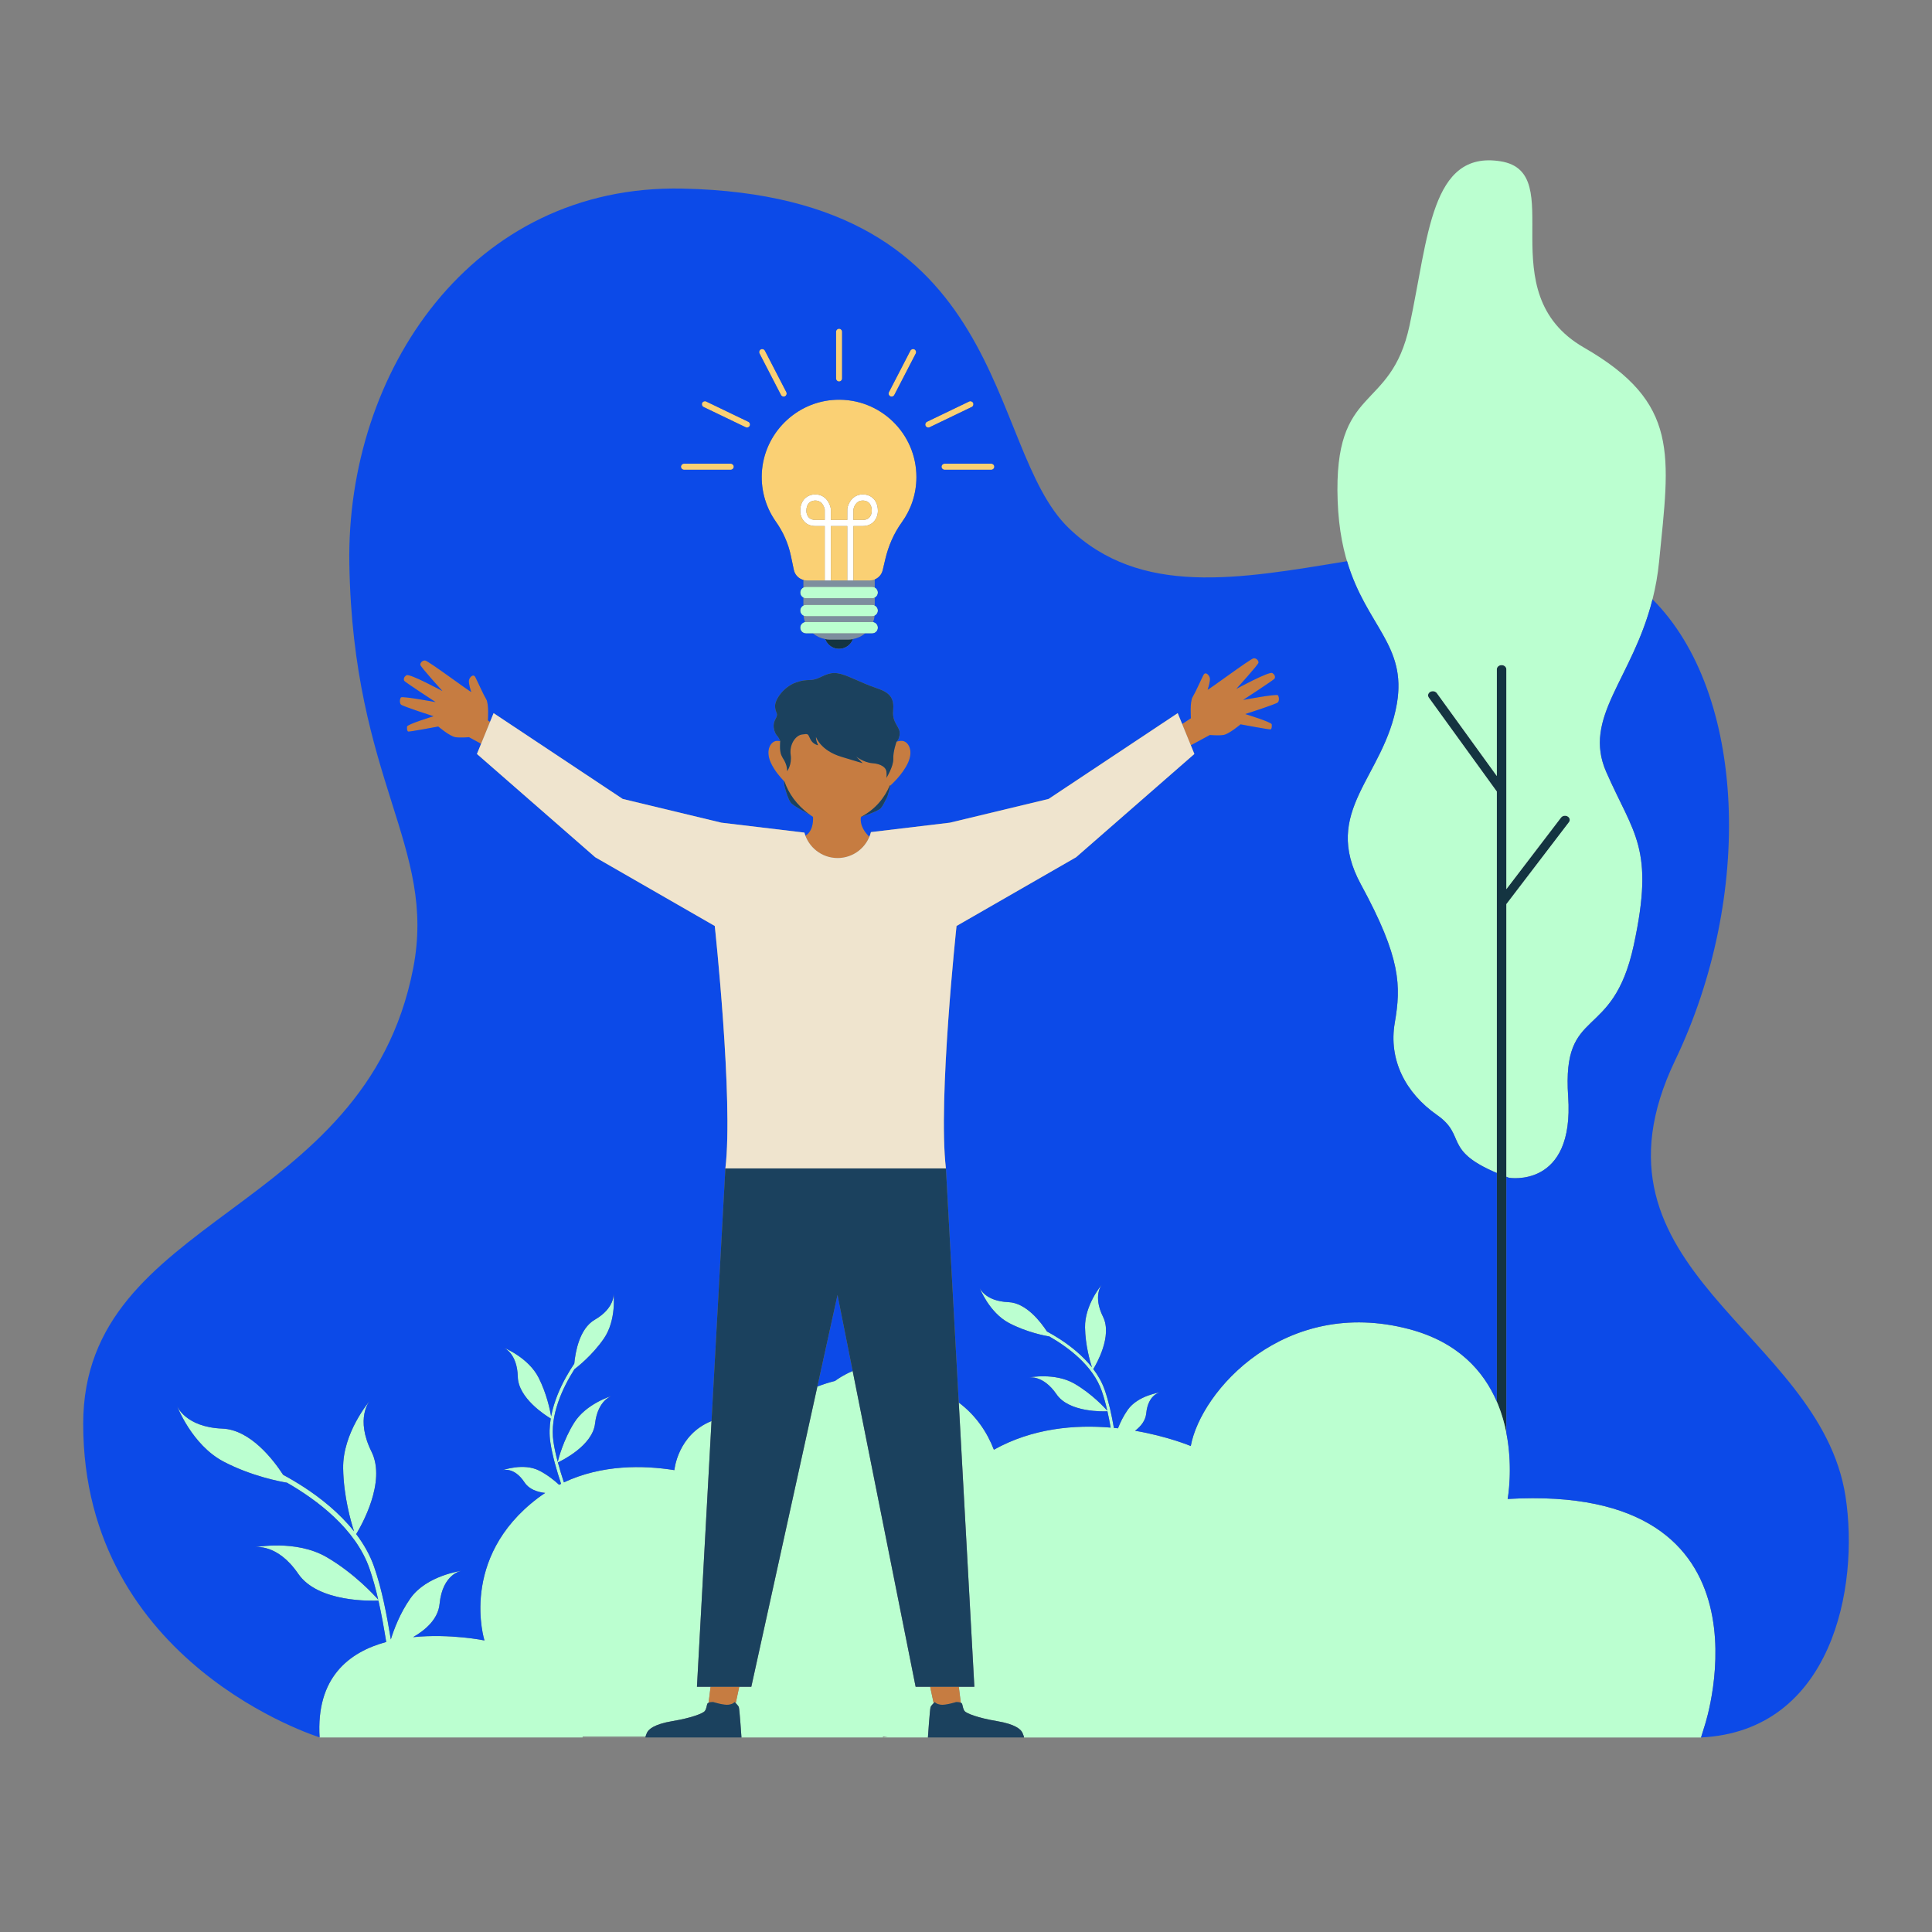 <?xml version="1.0" standalone="no"?>
<svg version="1.1" id="Layer_1" xmlns="http://www.w3.org/2000/svg" xmlns:xlink="http://www.w3.org/1999/xlink" x="0px" y="0px" viewBox="0 0 595.28 595.28" enable-background="new 0 0 595.28 595.28" xml:space="preserve">
<rect x="0" y="0" width="595.28" height="595.28" fill="#808080" stroke="none"/>
<path id="color_x5F_11" fill="#143441" d="M483.419,253.329l-19.287,25.256V441.5c-0.614-3.137-1.549-6.402-2.932-9.618v-187.99
	l-20.961-28.958c-0.433-0.596-0.229-1.385,0.456-1.765c0.687-0.376,1.59-0.2,2.022,0.4l18.484,25.536v-32.896
	c0-0.706,0.657-1.279,1.466-1.279s1.466,0.573,1.466,1.279v67.764l16.848-22.062c0.448-0.586,1.355-0.743,2.033-0.356
	C483.686,251.946,483.867,252.739,483.419,253.329z M255.692,197.034c-0.496,0-0.98-0.052-1.452-0.136
	c0.632,1.762,2.311,3.024,4.29,3.024s3.659-1.263,4.29-3.024c-0.472,0.085-0.955,0.136-1.452,0.136H255.692z"></path>
<path id="color_x5F_10" fill="#bbffd0" d="M511.194,173.039c-3.258,32.969-24.76,45.473-16.289,64.8
	c8.47,19.326,14.986,23.305,8.47,53.431c-6.515,30.126-22.153,18.189-20.198,46.61c1.954,28.421-18.245,25.011-18.245,25.011
	c-0.292-0.108-0.52-0.209-0.801-0.316v-83.99l19.288-25.257c0.449-0.59,0.267-1.382-0.407-1.775
	c-0.677-0.386-1.584-0.23-2.033,0.357l-16.848,22.062v-67.764c0-0.706-0.656-1.279-1.466-1.279c-0.809,0-1.466,0.573-1.466,1.279
	v32.896l-18.484-25.536c-0.432-0.599-1.334-0.776-2.022-0.399c-0.685,0.38-0.89,1.169-0.456,1.765l20.961,28.959v117.523
	c-16.682-7.069-9.268-11.463-18.42-17.851c-9.773-6.821-14.986-17.053-13.032-28.421c1.955-11.369,1.955-19.895-10.425-42.631
	c-12.379-22.737,7.168-32.968,11.077-55.705c3.91-22.737-16.941-26.147-18.244-62.526c-1.303-36.379,16.29-26.716,22.154-54
	s6.515-54,28.017-50.589c21.501,3.411-3.91,40.358,25.737,57.41C517.709,124.156,514.452,140.071,511.194,173.039z M268.716,191.626
	h-20.371c-0.977,0-1.77,0.792-1.77,1.77v0c0,0.977,0.792,1.77,1.77,1.77h20.371c0.977,0,1.77-0.792,1.77-1.77v0
	C270.485,192.418,269.693,191.626,268.716,191.626z M268.716,180.809h-20.371c-0.977,0-1.77,0.792-1.77,1.77
	c0,0.977,0.792,1.77,1.77,1.77h20.371c0.977,0,1.77-0.792,1.77-1.77C270.485,181.602,269.693,180.809,268.716,180.809z
	 M268.716,186.354h-20.371c-0.977,0-1.77,0.792-1.77,1.77c0,0.977,0.792,1.77,1.77,1.77h20.371c0.977,0,1.77-0.792,1.77-1.77
	C270.485,187.147,269.693,186.354,268.716,186.354z"></path>
<path id="color_x5F_9" fill="#7D8E9E" d="M268.716,184.349c0.296,0,0.571-0.08,0.816-0.208v2.422
	c-0.245-0.128-0.52-0.208-0.816-0.208h-20.371c-0.296,0-0.571,0.08-0.816,0.208v-2.422c0.245,0.128,0.52,0.208,0.816,0.208H268.716z
	 M267.989,178.843h-19.385c-0.37,0-0.73-0.05-1.074-0.144v2.318c0.245-0.128,0.52-0.208,0.816-0.208h20.371
	c0.296,0,0.571,0.08,0.816,0.208v-2.48C269.052,178.733,268.531,178.843,267.989,178.843z M255.692,197.034h5.678
	c1.975,0,3.785-0.702,5.197-1.869h-16.072C251.906,196.332,253.717,197.034,255.692,197.034z M248.345,189.894
	c-0.279,0-0.539-0.07-0.773-0.185c0.069,0.679,0.23,1.33,0.456,1.949c0.103-0.019,0.209-0.032,0.318-0.032h20.371
	c0.109,0,0.214,0.013,0.318,0.032c0.225-0.62,0.387-1.27,0.456-1.949c-0.235,0.115-0.495,0.185-0.773,0.185H248.345z"></path>
<path id="color_x5F_8" fill="#FFFFFF" d="M269.112,153.628c-1.121-1.121-2.512-1.29-3.249-1.29c-0.004,0-0.008,0-0.012,0
	c-3.257,0.008-4.554,2.895-4.785,4.42l-0.011,3.445h-5.05V156.9l-0.011-0.141c-0.231-1.525-1.528-4.412-4.785-4.42
	c-0.004,0-0.008,0-0.012,0c-0.737,0-2.128,0.17-3.249,1.29c-0.632,0.632-1.385,1.809-1.381,3.824
	c0.001,0.479,0.103,2.138,1.374,3.394c0.837,0.828,2.006,1.249,3.345,1.245h2.831v16.753h1.888v-16.753h5.05v16.753h1.888v-16.753
	h2.822c1.361-0.011,2.517-0.417,3.355-1.245c1.271-1.255,1.373-2.915,1.374-3.394C270.498,155.437,269.745,154.26,269.112,153.628z
	 M254.118,160.203h-2.841c-0.843-0.004-1.531-0.227-2.009-0.7c-0.598-0.591-0.812-1.476-0.813-2.054
	c-0.002-1.098,0.276-1.934,0.828-2.485c0.665-0.665,1.556-0.738,1.916-0.738c0.002,0,0.004,0,0.007,0
	c2.278,0.005,2.823,2.279,2.912,2.755V160.203z M267.793,159.503c-0.479,0.473-1.149,0.712-2.019,0.7h-2.831v-3.222
	c0.091-0.486,0.639-2.75,2.912-2.755c0.002,0,0.005,0,0.007,0c0.36,0,1.251,0.073,1.916,0.738c0.552,0.552,0.83,1.388,0.828,2.485
	C268.605,158.027,268.391,158.912,267.793,159.503z"></path>
<path id="color_x5F_7" fill="#fad074" d="M256.005,162.091h5.05v16.753h-5.05V162.091z M251.205,154.225c-0.002,0-0.005,0-0.007,0
	c-0.36,0-1.251,0.073-1.916,0.738c-0.552,0.552-0.83,1.388-0.828,2.485c0.001,0.578,0.215,1.464,0.813,2.054
	c0.479,0.473,1.167,0.696,2.009,0.7h2.841v-3.223C254.029,156.505,253.484,154.231,251.205,154.225z M257.549,123.178
	c-12.242,0.491-22.225,10.385-22.821,22.622c-0.271,5.576,1.378,10.755,4.34,14.938c2.238,3.16,3.823,6.734,4.618,10.524
	l0.908,4.327c0.398,1.897,2.071,3.255,4.009,3.255h5.514v-16.753h-2.831c-1.339,0.004-2.508-0.417-3.345-1.245
	c-1.271-1.255-1.373-2.915-1.374-3.394c-0.004-2.015,0.749-3.192,1.381-3.824c1.121-1.121,2.512-1.29,3.249-1.29
	c0.004,0,0.008,0,0.012,0c3.256,0.008,4.554,2.895,4.785,4.42l0.011,0.141v3.303h5.05l0.011-3.445
	c0.231-1.525,1.528-4.412,4.785-4.42c0.004,0,0.008,0,0.012,0c0.737,0,2.128,0.17,3.249,1.29c0.632,0.632,1.385,1.809,1.381,3.824
	c-0.001,0.479-0.103,2.138-1.374,3.394c-0.837,0.828-1.994,1.234-3.355,1.245h-2.822v16.753h5.046c1.901,0,3.552-1.307,3.987-3.157
	l0.806-3.425c0.958-4.072,2.642-7.954,5.09-11.347c2.825-3.917,4.49-8.726,4.49-13.924
	C282.362,133.502,271.157,122.632,257.549,123.178z M267.793,159.503c0.598-0.591,0.811-1.476,0.813-2.054
	c0.002-1.098-0.276-1.934-0.828-2.485c-0.665-0.665-1.556-0.738-1.916-0.738c-0.002,0-0.004,0-0.007,0
	c-2.273,0.005-2.821,2.27-2.912,2.755v3.222h2.831C266.644,160.215,267.315,159.976,267.793,159.503z M225.148,142.87h-14.392
	c-0.516,0-0.935,0.419-0.935,0.935c0,0.516,0.419,0.935,0.935,0.935h14.392c0.516,0,0.935-0.419,0.935-0.935
	C226.083,143.289,225.664,142.87,225.148,142.87z M299.837,124.152c-0.223-0.465-0.782-0.661-1.248-0.437l-12.969,6.239
	c-0.465,0.224-0.661,0.782-0.437,1.248c0.161,0.335,0.495,0.53,0.843,0.53c0.136,0,0.274-0.03,0.405-0.093L299.4,125.4
	C299.865,125.176,300.061,124.617,299.837,124.152z M274.295,122.095c0.137,0.071,0.284,0.105,0.429,0.105
	c0.339,0,0.665-0.184,0.831-0.506l6.609-12.785c0.237-0.458,0.058-1.023-0.401-1.26c-0.455-0.237-1.023-0.057-1.26,0.401
	l-6.609,12.785C273.657,121.294,273.836,121.859,274.295,122.095z M258.531,117.548c0.516,0,0.935-0.419,0.935-0.935v-14.392
	c0-0.516-0.419-0.935-0.935-0.935s-0.935,0.419-0.935,0.935v14.392C257.595,117.13,258.014,117.548,258.531,117.548z
	 M305.428,142.87h-14.392c-0.516,0-0.935,0.419-0.935,0.935c0,0.516,0.419,0.935,0.935,0.935h14.392
	c0.516,0,0.935-0.419,0.935-0.935C306.363,143.289,305.944,142.87,305.428,142.87z M230.564,129.953l-12.969-6.239
	c-0.466-0.224-1.025-0.028-1.248,0.437c-0.224,0.466-0.028,1.024,0.437,1.248l12.969,6.239c0.131,0.063,0.269,0.093,0.405,0.093
	c0.348,0,0.683-0.195,0.843-0.53C231.225,130.736,231.029,130.178,230.564,129.953z M241.459,122.2c0.145,0,0.292-0.033,0.429-0.105
	c0.459-0.237,0.639-0.801,0.401-1.26l-6.609-12.785c-0.236-0.459-0.803-0.639-1.26-0.401c-0.459,0.237-0.639,0.801-0.401,1.26
	l6.609,12.785C240.794,122.016,241.121,122.2,241.459,122.2z"></path>
<path id="color_x5F_6" fill="#bbffd0" d="M219.728,524.428c0.028,0.001,0.045,0.001,0.045,0.001S219.747,524.429,219.728,524.428z
	 M219.121,524.455c-0.038,0.004-0.074,0.007-0.113,0.012C219.046,524.462,219.083,524.459,219.121,524.455z M218.329,524.639
	c0.073-0.033,0.153-0.06,0.235-0.083C218.482,524.579,218.402,524.606,218.329,524.639z M218.721,524.518
	c0.042-0.009,0.082-0.018,0.124-0.025C218.803,524.5,218.762,524.509,218.721,524.518z M287.747,524.705
	c0.035-0.033,0.068-0.066,0.098-0.094C287.815,524.639,287.781,524.672,287.747,524.705z M287.912,524.548
	c0.024-0.022,0.042-0.039,0.06-0.055C287.956,524.508,287.934,524.527,287.912,524.548z M294.591,524.429
	c0,0,0.026-0.001,0.045-0.001C294.608,524.429,294.591,524.429,294.591,524.429z M288.044,524.427c0,0-0.011,0.01-0.031,0.028
	C288.027,524.443,288.044,524.427,288.044,524.427z M294.697,524.428c0.022,0,0.051,0,0.079,0
	C294.745,524.428,294.72,524.427,294.697,524.428z M179.513,535.323c0,0,0-0.099,0-0.25H198.9c0.064-0.243,0.19-0.638,0.456-1.214
	c0.445-0.965,2.079-2.599,7.87-3.564c5.791-0.965,9.429-2.376,9.949-3.118c0.52-0.743,0.52-1.485,0.742-2.153
	c0.058-0.175,0.215-0.297,0.412-0.385l0.618-4.918h-4.204l4.49-81.875c-10.477,4.202-11.451,15.128-11.451,15.128
	c-9.631-1.537-22.288-1.737-34.04,3.773c-0.666-2.046-1.304-4.1-1.851-6.146c1.068-0.495,10.654-5.12,11.445-11.944
	c0.838-7.228,5.061-8.51,5.061-8.51s-7.795,2.316-11.497,8.231c-3.3,5.272-4.773,10.889-5.055,12.048
	c-0.549-2.07-1.007-4.128-1.315-6.154c-1.248-8.205,2.904-16.793,6.461-22.393c0.906-0.684,5.515-4.282,9.067-9.442
	c3.957-5.749,2.984-13.822,2.984-13.822s0.5,4.385-5.799,8.026c-4.747,2.744-5.981,10.073-6.302,13.519
	c-0.823,1.227-1.702,2.632-2.556,4.17c-1.795,3.233-3.711,7.492-4.576,12.073c-0.326-1.919-1.358-6.967-3.834-11.877
	c-3.144-6.231-10.693-9.252-10.693-9.252s4.087,1.665,4.257,8.938c0.155,6.607,8.605,11.936,10.152,12.857
	c-0.397,2.404-0.493,4.887-0.119,7.348c0.64,4.202,1.91,8.513,3.301,12.772c-0.2,0.099-0.398,0.203-0.597,0.305
	c-1.462-1.351-3.583-3.065-6.119-4.366c-4.875-2.5-11.363-0.111-11.363-0.111s3.526-1.272,6.823,3.738
	c1.403,2.131,3.925,2.975,6.363,3.245c-0.744,0.494-1.486,1.001-2.215,1.552c-24.524,18.511-16.498,43.898-16.498,43.898
	s-10.514-2.175-21.982-1.021c3.795-2.189,7.69-5.536,8.151-10.221c0.924-9.405,6.773-10.215,6.773-10.215
	s-10.798,1.425-15.763,8.486c-3.253,4.626-5.124,9.71-6.027,12.665c-1.26-7.65-2.715-15.349-5.123-22.309
	c-1.283-3.707-3.237-7.098-5.553-10.16c1.482-2.419,9.358-16.046,4.729-25.373c-5.095-10.267-0.617-15.585-0.617-15.585
	s-8.312,9.749-8.127,20.742c0.147,8.664,2.409,16.458,3.362,19.374c-4.565-5.755-10.36-10.289-15.234-13.48
	c-2.319-1.518-4.575-2.833-6.622-3.941c-2.973-4.571-10.069-13.886-18.7-14.231c-11.453-0.458-13.971-6.94-13.971-6.94
	s4.563,11.971,14.295,17.086c8.737,4.591,17.802,6.231,19.567,6.519c9.066,5.2,21.154,14.133,25.43,26.489
	c1.057,3.051,1.926,6.257,2.679,9.545c-1.243-1.41-7.416-8.161-15.884-13.094c-9.5-5.534-22.068-3.048-22.068-3.048
	s6.829-1.307,13.297,8.157c6.106,8.936,22.865,8.356,24.719,8.264c0.945,4.174,1.702,8.478,2.404,12.762
	c-11.525,3.115-21.682,10.997-20.525,29.421h100.361c0,0,0.004-0.018,0.004-0.02H179.513z M286.721,525.989
	c-0.223,0.594-0.817,9.355-0.817,9.355H228.46c0,0-0.594-8.761-0.817-9.355c-0.138-0.369-0.614-0.881-0.956-1.217l1.081-5.051h3.722
	l20.35-92.499c1.754-0.673,3.568-1.267,5.458-1.737c0,0,2.072-1.625,5.419-3.065l19.401,97.3h4.478l1.081,5.051
	C287.336,525.108,286.859,525.62,286.721,525.989z M273.562,535.073h-1.536c0.025,0.151,0.042,0.25,0.042,0.25L273.562,535.073z
	 M464.53,461.86c0,0,7.896-42.261-30.381-52.342c-38.278-10.081-64.122,19.003-67.255,36.027c0,0-6.977-2.957-17.153-4.71
	c1.742-1.328,3.21-3.09,3.43-5.336c0.587-5.969,4.299-6.484,4.299-6.484s-6.854,0.904-10.005,5.386
	c-1.354,1.925-2.324,3.969-2.999,5.682c-0.414-0.046-0.836-0.085-1.257-0.126c-0.71-4.024-1.554-8.013-2.822-11.677
	c-0.814-2.353-2.054-4.505-3.524-6.449c0.941-1.535,5.939-10.185,3.001-16.104c-3.234-6.517-0.391-9.892-0.391-9.892
	s-5.276,6.188-5.158,13.165c0.093,5.499,1.529,10.446,2.134,12.297c-2.898-3.652-6.576-6.53-9.669-8.556
	c-1.472-0.964-2.904-1.798-4.203-2.501c-1.887-2.901-6.391-8.814-11.869-9.032c-7.27-0.291-8.868-4.405-8.868-4.405
	s2.896,7.598,9.073,10.845c5.545,2.914,11.299,3.955,12.419,4.138c5.754,3.301,13.427,8.97,16.141,16.813
	c0.671,1.937,1.223,3.972,1.7,6.059c-0.789-0.895-4.707-5.18-10.082-8.311c-6.03-3.513-14.007-1.935-14.007-1.935
	s4.335-0.83,8.44,5.177c3.875,5.672,14.512,5.304,15.689,5.245c0.374,1.652,0.695,3.339,0.997,5.031
	c-10.975-0.93-24.087,0.145-36.057,6.858c0.026-0.014,0.051-0.032,0.076-0.046c-2.031-5.268-5.394-10.455-10.818-14.537
	l4.803,87.583h-4.796l0.617,4.918c-0.073-0.033-0.153-0.06-0.235-0.083c0.303,0.086,0.567,0.228,0.647,0.468
	c0.222,0.668,0.222,1.411,0.742,2.153c0.52,0.742,4.158,2.153,9.949,3.118c5.792,0.965,7.425,2.599,7.87,3.564
	c0.446,0.965,0.52,1.485,0.52,1.485h208.584l1.24-4.008C525.353,531.335,549.635,456.895,464.53,461.86z M294.976,524.434
	c-0.03-0.001-0.061-0.003-0.088-0.004C294.915,524.431,294.947,524.433,294.976,524.434z M295.357,524.467
	c-0.039-0.005-0.075-0.009-0.113-0.012C295.281,524.459,295.318,524.462,295.357,524.467z M295.644,524.518
	c-0.042-0.009-0.083-0.018-0.125-0.025C295.561,524.5,295.602,524.509,295.644,524.518z M226.52,524.611
	c0.03,0.028,0.063,0.061,0.098,0.094C226.584,524.672,226.549,524.639,226.52,524.611z M226.351,524.455
	c-0.019-0.018-0.031-0.028-0.031-0.028S226.337,524.443,226.351,524.455z M219.388,524.434c0.03-0.001,0.061-0.003,0.089-0.004
	C219.45,524.431,219.417,524.433,219.388,524.434z M219.589,524.428c0.028,0,0.057,0,0.079,0
	C219.644,524.427,219.619,524.428,219.589,524.428z M226.452,524.548c-0.023-0.022-0.042-0.039-0.06-0.055
	C226.409,524.508,226.43,524.527,226.452,524.548z"></path>
<path id="color_x5F_5" fill="#c67c41" d="M295.418,519.721l0.618,4.918c-0.556-0.248-1.445-0.209-1.445-0.209
	s-3.267,1.039-4.752,0.817c-1.485-0.223-1.795-0.819-1.795-0.819s-0.159,0.14-0.368,0.345l-1.081-5.051H295.418z M218.328,524.639
	c0.556-0.248,1.445-0.209,1.445-0.209s3.267,1.039,4.752,0.817c1.485-0.223,1.795-0.819,1.795-0.819s0.159,0.14,0.368,0.345
	l1.081-5.051h-8.822L218.328,524.639z M149.799,215.423c-0.913-1.504-2.686-5.533-3.331-6.769c-0.645-1.236-1.827,0.054-1.988,0.967
	c-0.161,0.913,0.537,3.116,0.698,3.546c0.161,0.43-13.269-9.616-14.183-9.67c-0.913-0.054-1.509,0.73-1.509,1.321
	c0,0.591,6.842,8.109,6.842,8.109s-10.11-5.476-11.077-4.885c-0.967,0.591-0.917,1.364-0.703,1.74
	c0.215,0.376,9.662,6.545,9.662,6.545s-10.307-1.926-10.683-1.442c-0.376,0.484-0.483,1.665,0,2.203
	c0.484,0.537,10.046,3.599,10.046,3.599s-8.112,2.471-8.166,3.17s0,1.45,0.376,1.558c0.376,0.107,9.24-1.558,9.24-1.558
	s3.546,3.008,5.265,3.277c1.719,0.269,4.19,0,4.19,0l3.749,2.035l2.76-6.762l-0.653-0.43
	C150.337,221.977,150.713,216.927,149.799,215.423z M278.042,228.279c-0.578-0.062-1.199,0.048-1.801,0.251
	c0,0-1.1,2.973-1.004,5.283s-2.118,5.871-2.118,5.871s0.144-0.77,0-1.973c-0.144-1.203-1.588-2.358-4.283-2.551
	c-2.695-0.193-5.053-2.069-5.053-2.069l2.021,2.069c0,0,0,0-6.545-1.973s-7.845-6.16-7.845-6.16
	c-0.096,1.155,0.674,2.599,0.674,2.599s-1.588-0.241-2.406-1.877c-0.818-1.636-0.481-1.733-2.551-1.444s-3.946,3.128-3.513,6.256
	s-1.107,5.053-1.107,5.053s0.096-1.011-0.433-2.358c-0.529-1.348-0.722-1.203-1.348-2.599c-0.626-1.396-0.328-4.3-0.328-4.3
	c-0.395-0.08-0.789-0.12-1.164-0.079c-1.781,0.193-3.465,2.839-1.781,6.641c1.078,2.433,3.02,4.665,4.281,5.959
	c0.08,0.223,0.164,0.447,0.253,0.671c0.032,0.081,0.068,0.163,0.101,0.244c0.059,0.143,0.117,0.286,0.18,0.429
	c0.043,0.099,0.091,0.199,0.136,0.298c0.057,0.125,0.113,0.249,0.174,0.374c0.053,0.109,0.109,0.219,0.164,0.328
	c0.058,0.114,0.115,0.228,0.175,0.343c0.061,0.116,0.126,0.232,0.19,0.348c0.06,0.108,0.119,0.215,0.182,0.323
	c0.07,0.121,0.143,0.241,0.216,0.362c0.062,0.102,0.124,0.203,0.188,0.305c0.079,0.125,0.161,0.25,0.243,0.374
	c0.064,0.096,0.128,0.192,0.194,0.288c0.089,0.129,0.18,0.258,0.273,0.387c0.065,0.09,0.132,0.181,0.2,0.271
	c0.099,0.133,0.2,0.265,0.304,0.398c0.066,0.084,0.134,0.167,0.202,0.251c0.112,0.138,0.224,0.275,0.342,0.412
	c0.065,0.076,0.132,0.152,0.199,0.227c0.126,0.143,0.252,0.286,0.383,0.428c0.061,0.066,0.125,0.131,0.187,0.197
	c0.143,0.151,0.287,0.302,0.437,0.452c0.046,0.046,0.096,0.092,0.143,0.138c0.804,0.788,1.704,1.558,2.719,2.303h0
	c0.316,0.232,0.639,0.461,0.977,0.688c0,0,0.385,4.185-2.344,5.769c1.509,4.021,5.375,6.888,9.923,6.888
	c4.423,0,8.197-2.712,9.789-6.559c-3.362-3.213-2.592-6.104-2.592-6.104c0.292-0.154,0.575-0.313,0.852-0.476
	c0.099-0.059,0.192-0.12,0.29-0.18c0.174-0.106,0.349-0.212,0.516-0.322c0.118-0.078,0.23-0.159,0.346-0.238
	c0.139-0.096,0.282-0.19,0.417-0.288c0.125-0.09,0.243-0.184,0.365-0.277c0.118-0.09,0.24-0.178,0.354-0.27
	c0.133-0.106,0.259-0.216,0.388-0.324c0.096-0.081,0.196-0.161,0.289-0.243c0.136-0.12,0.266-0.243,0.398-0.365
	c0.08-0.074,0.162-0.146,0.24-0.221c0.138-0.133,0.269-0.268,0.402-0.404c0.065-0.067,0.133-0.132,0.197-0.199
	c0.138-0.145,0.27-0.293,0.401-0.441c0.053-0.059,0.108-0.117,0.159-0.177c0.138-0.159,0.27-0.32,0.401-0.482
	c0.04-0.05,0.083-0.099,0.123-0.149c0.136-0.171,0.265-0.344,0.394-0.517c0.031-0.042,0.065-0.084,0.096-0.127
	c0.132-0.182,0.259-0.366,0.384-0.55c0.023-0.035,0.048-0.069,0.072-0.104c0.128-0.192,0.251-0.386,0.371-0.581
	c0.017-0.027,0.035-0.054,0.052-0.082c0.123-0.202,0.241-0.405,0.356-0.609c0.012-0.02,0.024-0.041,0.036-0.061
	c0.118-0.211,0.232-0.424,0.341-0.637c0.007-0.013,0.014-0.026,0.02-0.039c0.112-0.219,0.219-0.438,0.322-0.657
	c0.004-0.008,0.008-0.015,0.011-0.023c0.105-0.224,0.205-0.449,0.302-0.673c0.018-0.042,0.038-0.084,0.055-0.126
	c0.068,0.106,0.11,0.171,0.11,0.171s3.802-3.321,5.486-7.123C281.507,231.119,279.822,228.472,278.042,228.279z M393.737,214.212
	c-0.376-0.484-10.683,1.442-10.683,1.442s9.447-6.169,9.662-6.545c0.215-0.376,0.264-1.149-0.703-1.74
	c-0.967-0.591-11.077,4.885-11.077,4.885s6.842-7.518,6.842-8.109c0-0.591-0.596-1.374-1.509-1.321
	c-0.913,0.054-14.344,10.1-14.182,9.67c0.161-0.43,0.859-2.632,0.698-3.546c-0.161-0.913-1.343-2.203-1.988-0.967
	c-0.645,1.235-2.417,5.265-3.331,6.769c-0.913,1.504-0.537,6.554-0.537,6.554l-2.69,1.773l2.681,6.568l5.865-3.184
	c0,0,2.471,0.269,4.19,0c1.719-0.269,5.265-3.277,5.265-3.277s8.864,1.665,9.24,1.558c0.376-0.108,0.43-0.86,0.376-1.558
	c-0.054-0.698-8.166-3.17-8.166-3.17s9.562-3.062,10.046-3.599S394.113,214.696,393.737,214.212z"></path>
<path id="color_x5F_4" fill="#0c4ae8" d="M258.049,399.003l4.669,23.418c-3.348,1.439-5.419,3.065-5.419,3.065
	c-1.891,0.47-3.704,1.064-5.458,1.737l-5.072,23.052L258.049,399.003z M568.629,461.053c-7.893-51.002-83.607-69.472-52.5-134.333
	c24.263-50.591,21.933-113.195-6.961-142.064c-6.209,24.634-21.659,36.31-14.264,53.184c8.47,19.326,14.986,23.305,8.47,53.431
	c-6.515,30.126-22.153,18.189-20.198,46.61c1.954,28.421-18.245,25.011-18.245,25.011c-0.292-0.108-0.52-0.209-0.801-0.316V441.5
	c2.15,10.978,0.398,20.36,0.398,20.36c85.105-4.965,60.823,69.475,60.823,69.475l-1.24,4.008h0
	C564.486,533.358,572.963,489.053,568.629,461.053z M461.199,361.416v70.466c-4.051-9.415-11.962-18.39-27.051-22.364
	c-38.278-10.081-64.122,19.003-67.255,36.027c0,0-6.977-2.957-17.153-4.71c1.742-1.328,3.21-3.09,3.43-5.336
	c0.587-5.969,4.299-6.484,4.299-6.484s-6.854,0.904-10.005,5.386c-1.354,1.925-2.324,3.969-2.999,5.682
	c-0.414-0.046-0.836-0.085-1.257-0.126c-0.71-4.024-1.554-8.013-2.822-11.677c-0.814-2.353-2.054-4.505-3.524-6.449
	c0.941-1.535,5.939-10.185,3.001-16.104c-3.234-6.517-0.391-9.892-0.391-9.892s-5.276,6.188-5.158,13.165
	c0.093,5.499,1.529,10.446,2.134,12.297c-2.898-3.652-6.576-6.53-9.669-8.556c-1.472-0.964-2.904-1.798-4.203-2.501
	c-1.887-2.901-6.391-8.814-11.869-9.032c-7.27-0.291-8.868-4.405-8.868-4.405s2.896,7.598,9.073,10.845
	c5.545,2.914,11.299,3.955,12.419,4.138c5.754,3.301,13.427,8.97,16.141,16.813c0.671,1.937,1.223,3.972,1.7,6.059
	c-0.789-0.895-4.707-5.18-10.082-8.311c-6.03-3.513-14.007-1.935-14.007-1.935s4.335-0.83,8.44,5.177
	c3.875,5.672,14.512,5.304,15.689,5.245c0.374,1.652,0.695,3.339,0.997,5.031c-10.975-0.93-24.087,0.145-36.057,6.858
	c0.026-0.014,0.051-0.032,0.076-0.046c-2.031-5.268-5.394-10.455-10.818-14.537l4.803,87.583L291.455,360
	c-2.503-21.175,3.273-74.692,3.273-74.692l36.833-21.175l36.447-31.827l-1.437-3.521l0.351,0.859l5.865-3.184
	c0,0,2.471,0.269,4.19,0c1.719-0.269,5.265-3.277,5.265-3.277s8.864,1.665,9.24,1.558c0.376-0.108,0.43-0.86,0.376-1.558
	c-0.054-0.698-8.166-3.17-8.166-3.17s9.562-3.062,10.046-3.599s0.376-1.719,0-2.203c-0.376-0.484-10.683,1.442-10.683,1.442
	s9.447-6.169,9.662-6.545c0.215-0.376,0.265-1.149-0.703-1.74c-0.967-0.591-11.077,4.885-11.077,4.885s6.842-7.518,6.842-8.109
	c0-0.591-0.596-1.374-1.509-1.321c-0.913,0.054-14.344,10.1-14.182,9.67c0.161-0.43,0.859-2.632,0.698-3.546
	c-0.161-0.913-1.343-2.203-1.988-0.967c-0.645,1.236-2.417,5.265-3.331,6.769c-0.913,1.504-0.537,6.554-0.537,6.554l-2.69,1.773
	l-1.366-3.348l-39.784,26.437l-30.416,7.315l-24.323,2.906c-0.125,0.492-0.292,0.966-0.483,1.428
	c-3.362-3.213-2.592-6.104-2.592-6.104s5.325-1.711,6.159-2.737c0.834-1.027,1.155-2.037,1.668-2.872
	c0.513-0.834,1.232-4.059,1.232-4.059s3.802-3.321,5.486-7.123s0-6.449-1.781-6.641c-0.578-0.062-1.199,0.048-1.801,0.251
	c0,0,0.97-0.78,0.97-2.706s-2.358-3.176-2.021-6.786c0.337-3.609-0.674-5.486-4.62-6.834c-3.946-1.348-4.909-1.973-8.855-3.609
	c-3.946-1.636-5.486-1.636-8.807,0c-3.321,1.636-3.745,0.309-7.595,1.656c-3.85,1.348-6.602,5.274-6.506,7.44
	s1.211,1.972,0.128,3.881c-1.412,2.488,0.264,4.871,0.353,4.958c0.733,0.714,1.116,1.828,1.116,1.828
	c-0.395-0.08-0.789-0.12-1.164-0.079c-1.781,0.193-3.465,2.839-1.781,6.641c1.078,2.433,3.02,4.665,4.281,5.959
	c-0.067-0.069-0.143-0.151-0.214-0.225c0.024,0.577,0.105,1.343,0.328,2.11c0.449,1.54,0.922,3.184,1.693,4.404
	c0.77,1.219,5.334,3.345,5.655,3.73c0.072,0.086,0.185,0.12,0.323,0.13h0c0.316,0.232,0.639,0.461,0.977,0.688
	c0,0,0.385,4.185-2.344,5.769c-0.117-0.311-0.223-0.626-0.311-0.95l-25.563-3.054l-30.416-7.315l-39.784-26.437l-1.093,2.679
	l-0.653-0.431c0,0,0.376-5.05-0.537-6.554c-0.913-1.504-2.686-5.533-3.331-6.769c-0.645-1.236-1.827,0.054-1.988,0.967
	c-0.161,0.913,0.537,3.116,0.698,3.546c0.161,0.43-13.269-9.616-14.182-9.67c-0.913-0.054-1.509,0.73-1.509,1.321
	c0,0.591,6.842,8.109,6.842,8.109s-10.11-5.476-11.077-4.885c-0.967,0.591-0.917,1.364-0.703,1.74
	c0.215,0.376,9.662,6.545,9.662,6.545s-10.307-1.926-10.683-1.442c-0.376,0.484-0.483,1.665,0,2.203
	c0.484,0.537,10.046,3.599,10.046,3.599s-8.112,2.471-8.166,3.17c-0.054,0.698,0,1.45,0.376,1.558
	c0.376,0.107,9.24-1.558,9.24-1.558s3.546,3.008,5.265,3.277c1.719,0.269,4.19,0,4.19,0l3.749,2.035l-1.28,3.136l36.448,31.827
	l36.832,21.175c0,0,5.775,53.516,3.273,74.692l-4.269,77.845c-10.477,4.202-11.451,15.128-11.451,15.128
	c-9.631-1.537-22.288-1.737-34.04,3.773c-0.666-2.046-1.304-4.1-1.851-6.146c1.068-0.495,10.654-5.12,11.445-11.944
	c0.838-7.228,5.061-8.51,5.061-8.51s-7.795,2.316-11.497,8.231c-3.3,5.272-4.773,10.889-5.055,12.048
	c-0.549-2.07-1.007-4.128-1.315-6.154c-1.248-8.205,2.904-16.793,6.461-22.393c0.906-0.684,5.515-4.282,9.067-9.442
	c3.957-5.749,2.984-13.822,2.984-13.822s0.5,4.385-5.799,8.026c-4.747,2.744-5.981,10.073-6.302,13.519
	c-0.823,1.227-1.702,2.632-2.556,4.17c-1.795,3.233-3.711,7.492-4.576,12.073c-0.326-1.919-1.358-6.967-3.834-11.877
	c-3.144-6.231-10.693-9.252-10.693-9.252s4.087,1.665,4.257,8.938c0.155,6.607,8.605,11.936,10.152,12.857
	c-0.397,2.404-0.493,4.887-0.119,7.348c0.64,4.202,1.91,8.513,3.301,12.772c-0.2,0.099-0.398,0.203-0.597,0.305
	c-1.462-1.351-3.583-3.065-6.119-4.366c-4.875-2.5-11.363-0.111-11.363-0.111s3.526-1.272,6.823,3.738
	c1.403,2.131,3.925,2.975,6.363,3.245c-0.744,0.494-1.486,1.001-2.215,1.552c-24.524,18.511-16.498,43.898-16.498,43.898
	s-10.514-2.175-21.982-1.021c3.795-2.189,7.69-5.536,8.151-10.221c0.924-9.405,6.773-10.215,6.773-10.215
	s-10.798,1.425-15.763,8.486c-3.253,4.626-5.124,9.71-6.027,12.665c-1.26-7.65-2.715-15.349-5.123-22.309
	c-1.283-3.707-3.237-7.098-5.553-10.16c1.482-2.419,9.358-16.046,4.729-25.373c-5.095-10.267-0.617-15.585-0.617-15.585
	s-8.312,9.749-8.127,20.742c0.147,8.664,2.409,16.458,3.362,19.374c-4.565-5.755-10.36-10.289-15.234-13.48
	c-2.319-1.518-4.575-2.833-6.622-3.941c-2.973-4.571-10.069-13.886-18.7-14.231c-11.453-0.458-13.971-6.94-13.971-6.94
	s4.563,11.971,14.295,17.086c8.737,4.591,17.802,6.231,19.567,6.519c9.066,5.2,21.154,14.133,25.43,26.489
	c1.057,3.051,1.926,6.257,2.679,9.545c-1.243-1.41-7.416-8.161-15.884-13.094c-9.5-5.534-22.068-3.048-22.068-3.048
	s6.829-1.307,13.297,8.157c6.106,8.936,22.865,8.356,24.719,8.264c0.945,4.174,1.702,8.478,2.404,12.762
	c-11.517,3.112-21.667,10.987-20.527,29.383c-0.086-0.027-72.837-22.5-72.844-96.586c-0.006-64.5,86.819-64.07,101.667-140.333
	c7.333-37.667-18.54-57.602-19.667-124.667c-0.993-59.07,37.667-117,102.699-115.609c101.904,2.18,92.951,79.565,118.968,104.609
	c22.104,21.277,52.464,15.659,85.747,10.201c5.926,19.932,18.465,25.808,15.356,43.887c-3.909,22.737-23.456,32.968-11.077,55.705
	c12.38,22.737,12.38,31.263,10.425,42.631c-1.955,11.368,3.258,21.6,13.032,28.421C451.932,349.953,444.518,354.347,461.199,361.416
	z M274.295,122.095c0.137,0.071,0.284,0.105,0.429,0.105c0.339,0,0.665-0.184,0.831-0.506l6.609-12.785
	c0.237-0.458,0.058-1.023-0.401-1.26c-0.455-0.237-1.023-0.057-1.26,0.401l-6.609,12.785
	C273.657,121.294,273.836,121.859,274.295,122.095z M257.595,116.613c0,0.516,0.419,0.935,0.935,0.935s0.935-0.419,0.935-0.935
	v-14.392c0-0.516-0.419-0.935-0.935-0.935s-0.935,0.419-0.935,0.935V116.613z M226.083,143.805c0-0.516-0.419-0.935-0.935-0.935
	h-14.392c-0.516,0-0.935,0.419-0.935,0.935c0,0.516,0.419,0.935,0.935,0.935h14.392C225.664,144.74,226.083,144.322,226.083,143.805
	z M230.564,129.953l-12.969-6.239c-0.466-0.224-1.025-0.028-1.248,0.437c-0.224,0.466-0.028,1.024,0.437,1.248l12.969,6.239
	c0.131,0.063,0.269,0.093,0.405,0.093c0.348,0,0.683-0.195,0.843-0.53C231.225,130.736,231.029,130.178,230.564,129.953z
	 M234.019,108.909l6.609,12.785c0.166,0.322,0.493,0.506,0.831,0.506c0.145,0,0.292-0.033,0.429-0.105
	c0.459-0.237,0.639-0.801,0.401-1.26l-6.609-12.785c-0.236-0.459-0.803-0.639-1.26-0.401
	C233.962,107.886,233.782,108.451,234.019,108.909z M282.362,146.99c0-13.487-11.204-24.358-24.813-23.812
	c-12.242,0.491-22.225,10.385-22.821,22.622c-0.271,5.576,1.378,10.755,4.34,14.938c2.238,3.16,3.823,6.734,4.618,10.524
	l0.908,4.327c0.339,1.613,1.603,2.828,3.165,3.158c-0.077-0.016-0.155-0.026-0.231-0.047v2.318c-0.564,0.296-0.954,0.88-0.954,1.562
	c0,0.682,0.389,1.266,0.954,1.562c0,0,0,0,0,0v2.422c-0.564,0.296-0.954,0.88-0.954,1.562c0,0.699,0.408,1.297,0.996,1.585
	c0.069,0.679,0.23,1.33,0.456,1.949c0.103-0.019,0.209-0.032,0.318-0.032c-0.977,0-1.77,0.792-1.77,1.77v0
	c0,0.977,0.792,1.77,1.77,1.77h2.149c1.058,0.875,2.341,1.488,3.749,1.74c0.634,1.757,2.311,3.016,4.287,3.016
	s3.653-1.259,4.287-3.016c1.408-0.252,2.691-0.865,3.749-1.74h2.149c0.977,0,1.77-0.792,1.77-1.77v0c0-0.977-0.792-1.77-1.77-1.77
	c0.109,0,0.214,0.013,0.318,0.032c0.225-0.62,0.387-1.27,0.456-1.949c0.588-0.288,0.996-0.886,0.996-1.585
	c0-0.681-0.389-1.266-0.954-1.562v-2.422c0,0,0,0,0,0c0.565-0.296,0.954-0.88,0.954-1.562c0-0.681-0.389-1.266-0.954-1.562v-2.479
	c-0.019,0.008-0.04,0.01-0.059,0.018c1.227-0.479,2.187-1.528,2.503-2.87l0.806-3.425c0.958-4.072,2.642-7.954,5.09-11.347
	C280.697,156.997,282.362,152.188,282.362,146.99z M286.431,131.639L299.4,125.4c0.465-0.224,0.661-0.782,0.437-1.248
	c-0.223-0.465-0.782-0.661-1.248-0.437l-12.969,6.239c-0.465,0.224-0.661,0.782-0.437,1.248c0.161,0.335,0.495,0.53,0.843,0.53
	C286.162,131.731,286.3,131.702,286.431,131.639z M306.363,143.805c0-0.516-0.419-0.935-0.935-0.935h-14.392
	c-0.516,0-0.935,0.419-0.935,0.935c0,0.516,0.419,0.935,0.935,0.935h14.392C305.944,144.74,306.363,144.322,306.363,143.805z"></path>
<path id="color_x5F_3" fill="#1b415e" d="M300.214,519.721h-18.095l-24.07-120.718L231.49,519.721h-16.748L223.502,360h24.831
	h18.289h24.831L300.214,519.721z M226.32,524.427c0,0-0.31,0.596-1.795,0.819c-1.485,0.223-4.752-0.817-4.752-0.817
	s-1.633-0.074-1.856,0.594c-0.223,0.668-0.223,1.411-0.742,2.153c-0.52,0.742-4.158,2.153-9.949,3.118
	c-5.791,0.965-7.425,2.599-7.87,3.564c-0.446,0.965-0.52,1.485-0.52,1.485h29.624c0,0-0.594-8.761-0.817-9.355
	C227.421,525.395,226.32,524.427,226.32,524.427z M307.139,530.295c-5.791-0.965-9.429-2.376-9.949-3.118
	c-0.52-0.743-0.52-1.485-0.742-2.153c-0.223-0.668-1.856-0.594-1.856-0.594s-3.267,1.039-4.752,0.817
	c-1.485-0.223-1.795-0.819-1.795-0.819s-1.101,0.968-1.323,1.562c-0.223,0.594-0.817,9.355-0.817,9.355h29.624
	c0,0-0.074-0.52-0.52-1.485C314.563,532.894,312.93,531.26,307.139,530.295z"></path>
<path id="color_x5F_2" fill="#efe4ce" d="M362.874,219.729l-39.784,26.437l-30.416,7.315l-24.323,2.906
	c-1.17,4.589-5.318,7.987-10.272,7.987c-4.9,0-9.012-3.325-10.233-7.839l-25.563-3.054l-30.416-7.315l-39.784-26.437l-5.133,12.577
	l36.448,31.827l36.832,21.175c0,0,5.775,53.516,3.273,74.691h24.831h18.289h24.831c-2.503-21.175,3.273-74.691,3.273-74.691
	l36.833-21.175l36.447-31.827L362.874,219.729z"></path>
<path id="color_x5F_1" d="M249.524,251.029c-0.138-0.01-0.251-0.044-0.323-0.13c-0.321-0.385-4.885-2.511-5.655-3.73
	c-0.77-1.219-1.243-2.863-1.692-4.404c-0.224-0.767-0.304-1.533-0.328-2.11c0.071,0.074,0.147,0.156,0.214,0.225
	C242.969,244.331,245.265,247.904,249.524,251.029z M265.277,251.711c0,0,5.325-1.711,6.159-2.738
	c0.834-1.027,1.155-2.037,1.668-2.872c0.513-0.834,1.232-4.059,1.232-4.059l-0.162-0.053
	C272.611,245.648,269.916,249.255,265.277,251.711z M275.19,219.039c0.337-3.609-0.674-5.486-4.62-6.834
	c-3.946-1.348-4.909-1.973-8.855-3.609c-3.946-1.636-5.486-1.636-8.807,0c-3.321,1.636-3.745,0.309-7.595,1.656
	c-3.85,1.348-6.602,5.274-6.506,7.44s1.211,1.972,0.128,3.881c-1.412,2.488,0.264,4.871,0.353,4.958
	c0.733,0.714,1.116,1.828,1.116,1.828s-0.297,2.905,0.328,4.3c0.626,1.396,0.818,1.251,1.348,2.599
	c0.529,1.348,0.433,2.358,0.433,2.358s1.54-1.925,1.107-5.053c-0.433-3.128,1.444-5.968,3.513-6.256
	c2.069-0.289,1.733-0.193,2.551,1.444c0.818,1.636,2.406,1.877,2.406,1.877s-0.77-1.444-0.674-2.599c0,0,1.299,4.187,7.845,6.16
	s6.545,1.973,6.545,1.973l-2.021-2.069c0,0,2.358,1.877,5.053,2.069c2.695,0.193,4.139,1.348,4.283,2.551
	c0.144,1.203,0,1.973,0,1.973s2.214-3.561,2.118-5.871s1.004-5.283,1.004-5.283s0.97-0.78,0.97-2.705
	C277.211,223.9,274.853,222.649,275.19,219.039z" fill="#1b415e"></path>
</svg>